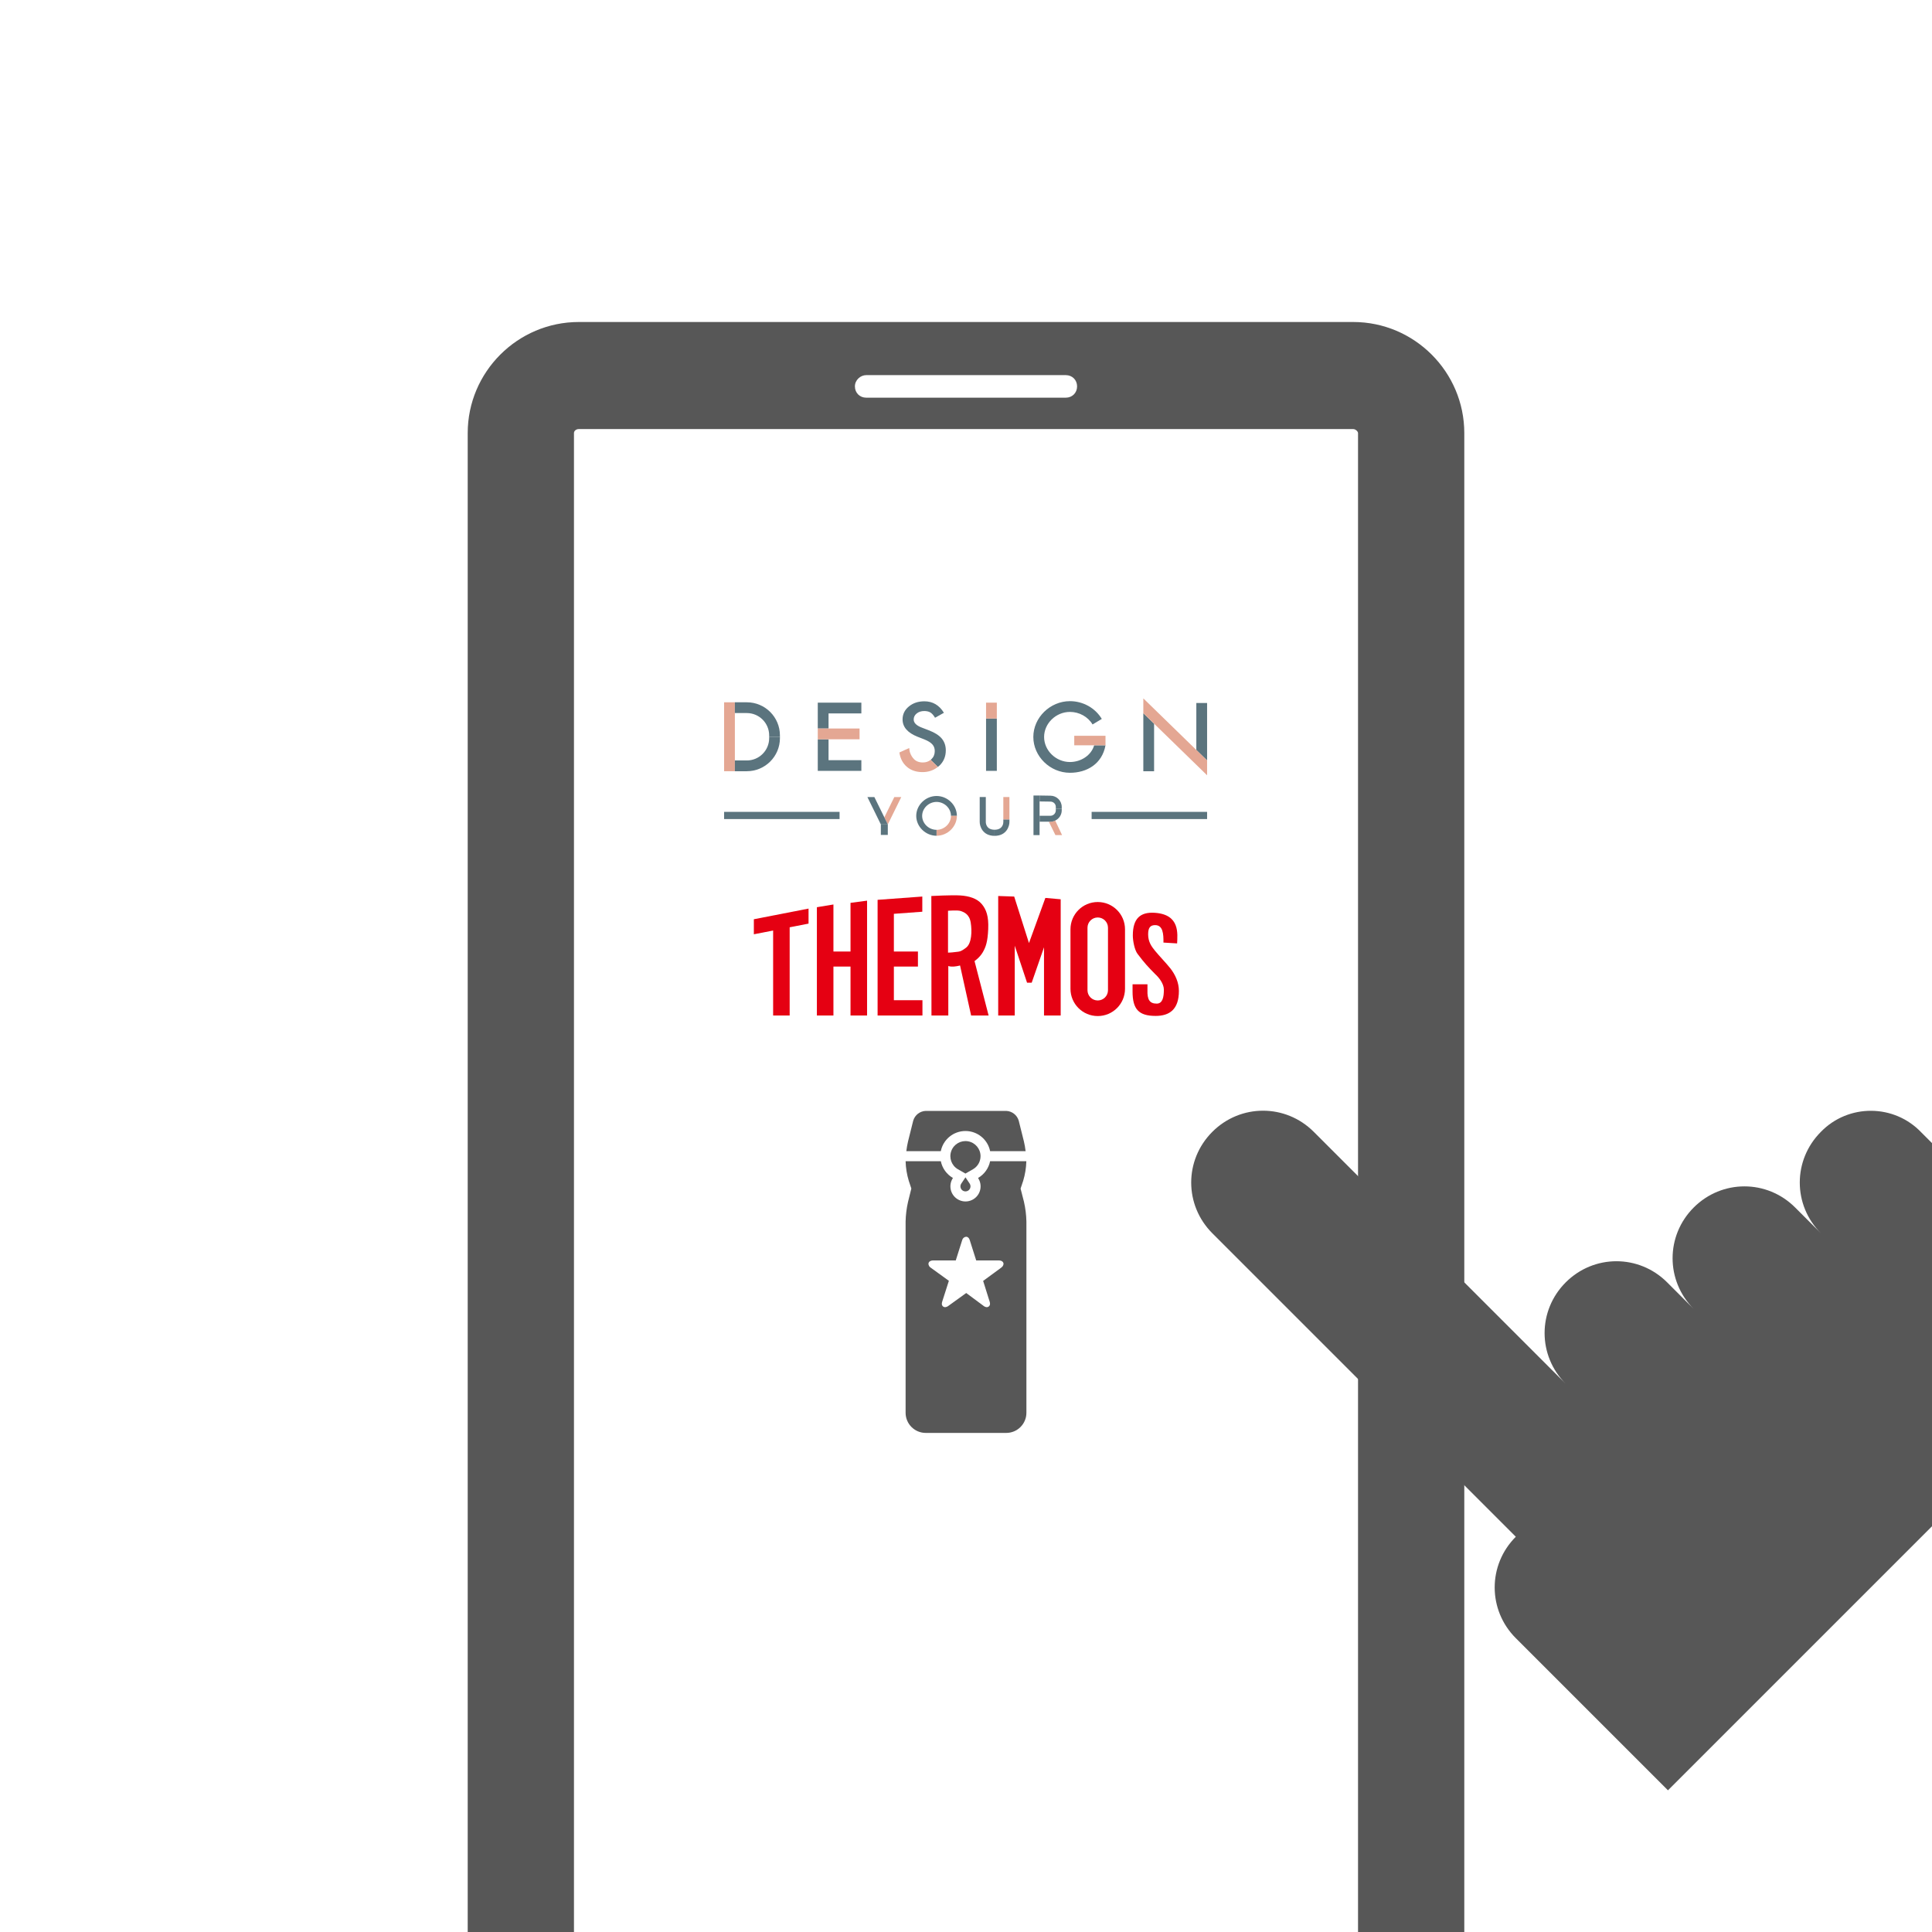 <?xml version="1.0" encoding="UTF-8"?>
<svg id="_レイヤー_2" data-name="レイヤー 2" xmlns="http://www.w3.org/2000/svg" xmlns:xlink="http://www.w3.org/1999/xlink" viewBox="0 0 240 240">
  <defs>
    <style>
      .cls-1 {
        fill: none;
      }

      .cls-2 {
        fill: #575757;
      }

      .cls-3 {
        fill: #e4a793;
      }

      .cls-4 {
        fill: #e50012;
      }

      .cls-5 {
        clip-path: url(#clippath);
      }

      .cls-6 {
        fill: #5b747e;
      }
    </style>
    <clipPath id="clippath">
      <rect class="cls-1" width="240" height="240"/>
    </clipPath>
  </defs>
  <g id="_レイヤー_1-2" data-name="レイヤー 1">
    <g class="cls-5">
      <g>
        <path class="cls-2" d="M168.1,40h-96.2c-7.6,0-13.8,6.2-13.8,13.8v192.5c0,7.6,6.2,13.8,13.8,13.8h96.2c7.6,0,13.8-6.2,13.8-13.8V53.8c-0-7.6-6.2-13.8-13.8-13.8ZM107.6,46.6h24.8c.8,0,1.4.6,1.4,1.4s-.6,1.4-1.4,1.4h-24.8c-.8,0-1.4-.6-1.4-1.4s.7-1.4,1.4-1.4ZM168.7,246.2c0,.3-.3.6-.6.6h-96.2c-.3,0-.6-.3-.6-.6V53.8c0-.3.3-.5.6-.5h96.2c.3,0,.6.3.6.5v192.4h-0Z"/>
        <path class="cls-2" d="M226.2,140.6c-3.5,3.5-3.5,9.1,0,12.6l-3.2-3.2c-3.5-3.5-9.1-3.5-12.6,0s-3.5,9.1,0,12.6l-3.3-3.3c-3.5-3.5-9.1-3.5-12.6,0s-3.5,9.1,0,12.6l-31.3-31.3c-3.5-3.5-9.1-3.5-12.6,0s-3.5,9.1,0,12.6l37.7,37.7c-3.5,3.5-3.5,9.1,0,12.6l18.9,18.9,6.3-6.3,12.6-12.6,37.7-37.7-25.1-25.1c-3.4-3.6-9.1-3.6-12.5-.1h0Z"/>
        <g>
          <g>
            <polygon class="cls-4" points="96.041 126.15 98.095 126.15 98.095 115.192 100.44 114.735 100.44 112.868 93.646 114.192 93.646 116.06 96.041 115.594 96.041 126.15"/>
            <polygon class="cls-4" points="107.711 126.15 107.711 111.883 105.654 112.155 105.654 118.201 103.532 118.201 103.532 112.358 101.476 112.697 101.476 126.15 103.532 126.15 103.532 120.07 105.654 120.07 105.654 126.15 107.711 126.15"/>
            <polygon class="cls-4" points="111.04 126.15 114.59 126.15 114.59 124.247 111.04 124.247 111.04 120.07 114.029 120.07 114.029 118.201 111.04 118.201 111.04 113.518 114.572 113.258 114.572 111.372 109.018 111.78 109.018 113.666 109.018 126.15 110.359 126.15 111.04 126.15"/>
            <path class="cls-4" d="M118.478,120.07c.442-.034.783-.136.783-.136l1.375,6.216h2.174l-1.75-6.76s.647-.442,1.02-1.087c.374-.646.611-1.291.68-2.888.068-1.597-.237-2.444-.816-3.126-.577-.679-1.562-.984-2.648-1.053-1.088-.068-3.602.069-3.602.069l.017,14.845h2.091v-6.149s.237.103.677.069ZM117.766,118.337v-5.198s1.223-.102,1.596.035c.375.136,1.054.373,1.223,1.427.171,1.052.136,2.581-.576,3.125s-.848.475-1.359.543c-.509.069-.883.069-.883.069Z"/>
            <polygon class="cls-4" points="131.763 126.15 131.763 111.712 129.859 111.543 127.823 117.151 125.987 111.372 124 111.305 124 126.15 126.056 126.15 126.056 117.48 127.584 122.074 128.127 122.074 128.162 122.074 129.691 117.675 129.691 126.15 131.763 126.15"/>
            <path class="cls-4" d="M136.365,112.052c-1.87,0-3.387,1.516-3.387,3.387v7.392c0,1.872,1.516,3.387,3.387,3.387,1.871,0,3.388-1.515,3.388-3.387v-7.392c0-1.87-1.517-3.387-3.388-3.387ZM137.638,123.008c0,.704-.569,1.273-1.273,1.273-.703,0-1.273-.569-1.273-1.273v-7.763c0-.703.57-1.273,1.273-1.273.704,0,1.273.571,1.273,1.273v7.763Z"/>
            <path class="cls-4" d="M143.55,126.201c1.722,0,2.897-.794,2.897-3.106,0-1.061-.46-2.032-1.059-2.799-.488-.619-1.361-1.519-1.898-2.175-.454-.554-.864-1.128-.864-2.057,0-.833.276-1.141.869-1.141.971,0,1.047,1.075,1.034,2.168l1.697.103c.042-1.168.383-3.581-2.749-3.801-1.849-.131-2.753.728-2.753,2.814,0,.652.208,1.786.585,2.284.883,1.17,1.31,1.621,2.228,2.552.451.408,1.043,1.169,1.043,1.888,0,.93-.148,1.742-.89,1.742-.876,0-1.187-.49-1.148-1.683v-.715h-1.851v.895c0,2.185.75,3.03,2.861,3.03Z"/>
          </g>
          <g>
            <rect class="cls-6" x="122.492" y="89.259" width="1.338" height="6.501"/>
            <path class="cls-6" d="M132.914,94.661c-1.741,0-3.212-1.425-3.212-3.112,0-1.687,1.471-3.112,3.212-3.112,1.156,0,2.232.597,2.807,1.558l1.148-.687c-.815-1.362-2.331-2.208-3.955-2.208-2.467,0-4.55,2.037-4.55,4.449,0,2.412,2.083,4.449,4.55,4.449,2.102,0,4.001-1.101,4.415-3.415h-1.406c-.36,1.251-1.642,2.078-3.009,2.078Z"/>
            <rect class="cls-3" x="89.95" y="87.241" width="1.338" height="8.563"/>
            <polygon class="cls-6" points="143.365 95.805 142.028 95.805 142.028 88.596 143.365 89.898 143.365 95.805"/>
            <polygon class="cls-6" points="149.95 94.467 148.612 93.165 148.612 87.33 149.95 87.33 149.95 94.467"/>
            <polygon class="cls-3" points="149.95 96.309 142.028 88.596 142.028 86.754 149.95 94.467 149.95 96.309"/>
            <g>
              <path class="cls-6" d="M117.491,93.213c0-.582-.169-1.072-.507-1.474-.338-.4-.872-.739-1.603-1.018l-.898-.346c-.653-.253-.98-.585-.98-.999,0-.3.125-.549.373-.747.249-.201.562-.302.938-.302.307,0,.558.058.752.175.187.103.383.322.589.659l1.102-.615c-.583-.951-1.394-1.427-2.431-1.427-.769,0-1.412.216-1.93.648-.517.428-.775.961-.775,1.597,0,.944.616,1.661,1.848,2.152l.869.34c.225.092.42.187.583.288.163.101.296.209.399.324.103.115.179.241.227.379.049.137.073.288.073.453,0,.41-.14.748-.42,1.015-.03.028-.064.049-.095.075l.899.875c.053-.039.109-.075.159-.121.552-.509.828-1.153.828-1.932Z"/>
              <path class="cls-3" d="M115.606,94.391h-0c-.263.213-.581.326-.96.326-.536,0-.945-.183-1.224-.548-.156-.19-.387-.526-.45-1.023,0,0-.014-.062-.029-.224l-1.219.554c.124.79.433,1.349.935,1.785.509.435,1.155.653,1.936.653.681,0,1.265-.185,1.763-.535.05-.035.098-.076.148-.112l-.899-.875Z"/>
            </g>
            <path class="cls-6" d="M96.886,91.523h-1.338v-.172c0-1.528-1.244-2.772-2.772-2.772h-1.489v-1.338h1.489c2.266,0,4.109,1.843,4.109,4.109v.172Z"/>
            <path class="cls-6" d="M92.777,95.805h-1.489v-1.338h1.489c1.528,0,2.772-1.244,2.772-2.772v-.172h1.338v.172c0,2.266-1.843,4.109-4.109,4.109Z"/>
            <g>
              <polygon class="cls-6" points="107.001 88.623 107.001 87.286 101.587 87.286 101.587 90.498 102.925 90.498 102.925 88.623 107.001 88.623"/>
              <polygon class="cls-6" points="101.587 95.76 107.001 95.76 107.001 94.432 102.925 94.432 102.925 91.836 101.587 91.836 101.587 95.76"/>
              <polygon class="cls-3" points="102.925 90.498 101.587 90.498 101.587 91.836 102.925 91.836 106.778 91.836 106.778 90.498 102.925 90.498"/>
            </g>
            <rect class="cls-3" x="122.492" y="87.286" width="1.338" height="1.973"/>
            <rect class="cls-3" x="133.448" y="91.402" width="3.881" height="1.181"/>
          </g>
          <g>
            <g>
              <polygon class="cls-3" points="109.854 101.532 110.287 102.41 111.96 99.012 111.096 99.012 109.854 101.532"/>
              <path class="cls-6" d="M116.343,103.82c-1.369,0-2.525-1.131-2.525-2.469,0-1.339,1.156-2.47,2.525-2.47,1.369,0,2.525,1.131,2.525,2.47h-.735c0-.94-.82-1.734-1.79-1.734-.97,0-1.79.794-1.79,1.734,0,.94.82,1.734,1.79,1.734v.735Z"/>
              <polygon class="cls-6" points="110.287 102.41 109.422 102.41 107.751 99.012 108.616 99.012 110.287 102.41"/>
              <rect class="cls-6" x="109.422" y="102.41" width=".864" height="1.308"/>
              <path class="cls-6" d="M123.549,103.831c-1.514,0-1.846-1.233-1.846-1.708v-3.113h.758v3.113c.003.156.067.95,1.087.95v.758Z"/>
              <path class="cls-6" d="M123.549,103.831v-.758c1.058,0,1.088-.852,1.088-.95v-.333h.758v.333c0,.475-.332,1.708-1.847,1.708Z"/>
              <rect class="cls-6" x="128.383" y="98.822" width=".758" height="4.918"/>
              <path class="cls-6" d="M131.892,100.449h-.735v-.214c0-.369-.297-.657-.676-.657l-1.339-.019v-.737l1.343.021c.775,0,1.407.625,1.407,1.393v.214Z"/>
              <path class="cls-3" d="M118.133,101.351c0,.94-.82,1.734-1.79,1.734v.735c1.369,0,2.525-1.131,2.525-2.469h-.735Z"/>
              <rect class="cls-3" x="124.637" y="99.01" width=".758" height="2.78"/>
            </g>
            <g>
              <path class="cls-3" d="M131.934,103.739l-.851-1.805c-.183.087-.386.14-.603.14h-.191l.819,1.665h.826Z"/>
              <path class="cls-6" d="M131.157,100.449v.214c0,.372-.303.675-.676.675h-1.339v.735h1.339c.216,0,.419-.053.603-.14.476-.227.809-.709.809-1.27v-.214h-.735Z"/>
            </g>
          </g>
          <rect class="cls-6" x="89.95" y="100.853" width="14.344" height=".894"/>
          <rect class="cls-6" x="135.606" y="100.853" width="14.344" height=".894"/>
        </g>
        <g id="surface1">
          <path class="cls-2" d="M116.87,142.999c.296-1.456,1.576-2.502,3.063-2.502s2.766,1.046,3.063,2.502h4.409c-.048-.408-.118-.813-.213-1.212l-.642-2.574c-.204-.696-.829-1.184-1.554-1.213h-9.999c-.725.029-1.35.517-1.554,1.213l-.642,2.574c-.095.4-.166.804-.213,1.212h4.284Z"/>
          <path class="cls-2" d="M121.807,143.624c-.001-.91-.654-1.688-1.55-1.846-.896-.157-1.775.351-2.086,1.205-.311.855.036,1.81.824,2.265l.934.537.94-.537c.581-.335.938-.954.938-1.624Z"/>
          <path class="cls-2" d="M119.414,147.028c-.174.261-.127.609.108.816.235.206.588.206.823,0,.235-.207.282-.555.108-.816l-.519-.778-.52.778Z"/>
          <path class="cls-2" d="M126.781,147.649l.319-.957c.24-.792.373-1.613.395-2.441h-4.5c-.18.876-.725,1.634-1.499,2.082.523.783.384,1.831-.323,2.451-.707.62-1.764.62-2.471,0-.708-.62-.845-1.669-.324-2.451-.777-.446-1.325-1.204-1.506-2.082h-4.375c.022.826.155,1.646.395,2.436l.318.957-.409,1.646c-.184.808-.286,1.632-.304,2.46v23.748c0,1.383,1.121,2.504,2.504,2.504h9.999c1.383,0,2.504-1.121,2.504-2.504v-23.748c-.017-.829-.119-1.655-.304-2.463l-.419-1.636ZM124.381,157.469l-2.252,1.648.803,2.559c.03.083.047.17.05.258.011.113-.025.226-.101.311-.075.085-.183.134-.297.136-.141-.008-.276-.06-.386-.149l-2.171-1.61-2.232,1.61c-.115.089-.253.14-.398.149-.114-.001-.223-.05-.298-.135-.076-.085-.112-.199-.099-.312.003-.088.02-.175.05-.258l.822-2.569-2.26-1.636c-.162-.102-.266-.276-.277-.467,0-.228.208-.426.576-.426h2.817l.803-2.54c.061-.224.256-.386.487-.406.188,0,.367.14.447.416l.803,2.529h2.817c.367,0,.576.198.576.426-.016.19-.121.361-.283.46l.002.006Z"/>
        </g>
      </g>
    </g>
  </g>
</svg>